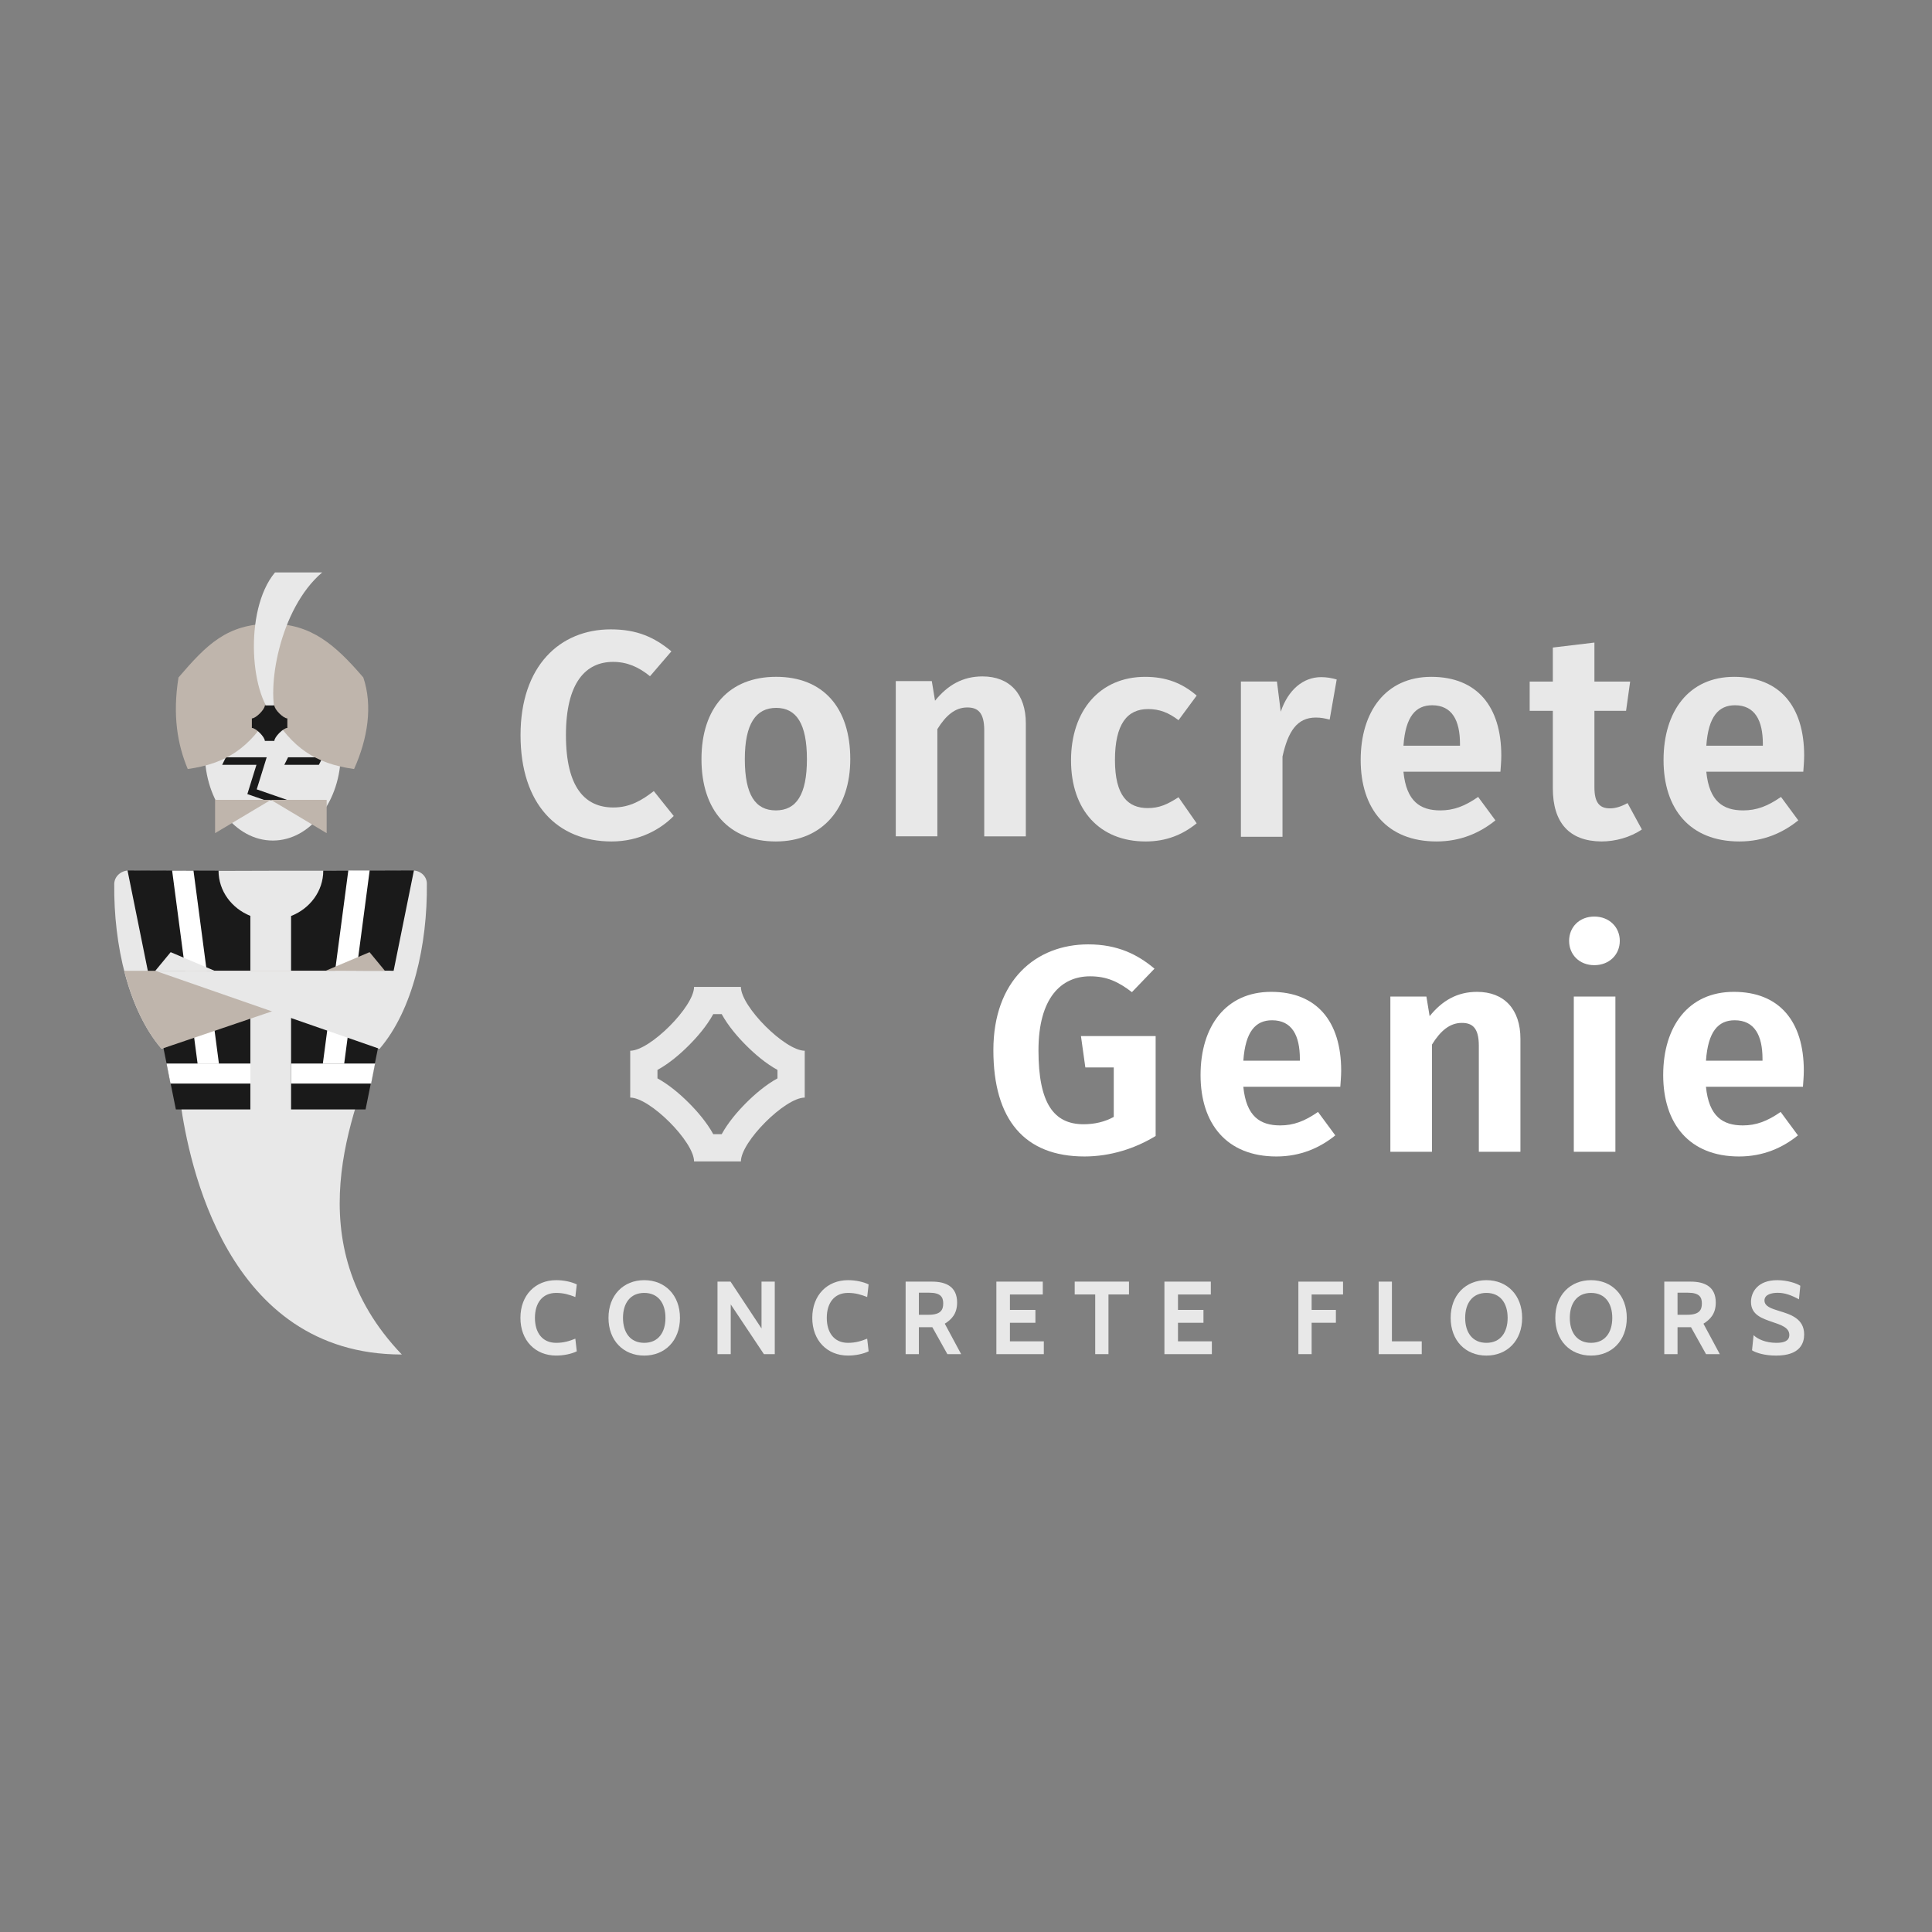 <?xml version="1.0" encoding="UTF-8"?><svg id="Layer_1" xmlns="http://www.w3.org/2000/svg" viewBox="0 0 1000 1000"><rect x="0" y="0" width="1000" height="1000" fill="#808080" stroke="none"/><defs><style>.cls-1{fill:#fff;}.cls-2{fill:#e8e8e8;}.cls-3{fill:#1a1a1a;}.cls-4{fill:#bfb5ac;}</style></defs><g><path class="cls-2" d="M269.37,682.13c0-11.8,7.78-19.52,18.5-19.52,3.91,0,7.94,.86,10.67,2.2l-.75,6.54c-3.11-1.23-6.01-2.14-9.92-2.14-7.29,0-10.99,5.42-10.99,12.92s3.7,12.92,10.99,12.92c3.91,0,6.81-.91,9.92-2.15l.75,6.54c-2.73,1.34-6.76,2.2-10.67,2.2-10.72,0-18.5-7.72-18.5-19.52Z"/><path class="cls-2" d="M314.95,682.13c0-11.8,7.78-19.52,18.5-19.52s18.5,7.72,18.5,19.52-7.78,19.52-18.5,19.52-18.5-7.72-18.5-19.52Zm7.51,0c0,7.51,3.7,12.92,10.99,12.92s10.99-5.42,10.99-12.92-3.7-12.92-10.99-12.92-10.99,5.42-10.99,12.92Z"/><path class="cls-2" d="M395.39,700.9l-17.16-25.74v25.74h-6.86v-37.53h6.76l16.03,24.24v-24.24h6.86v37.53h-5.63Z"/><path class="cls-2" d="M420.43,682.13c0-11.8,7.78-19.52,18.5-19.52,3.91,0,7.94,.86,10.67,2.2l-.75,6.54c-3.11-1.23-6.01-2.14-9.92-2.14-7.29,0-10.99,5.42-10.99,12.92s3.7,12.92,10.99,12.92c3.91,0,6.81-.91,9.92-2.15l.75,6.54c-2.73,1.34-6.76,2.2-10.67,2.2-10.72,0-18.5-7.72-18.5-19.52Z"/><path class="cls-2" d="M490.36,700.9l-7.78-13.94h-6.97v13.94h-6.86v-37.53h13.73c7.24,0,12.92,2.68,12.92,10.83,0,5.79-2.84,8.74-6.38,10.94l8.47,15.77h-7.13Zm-14.75-31.8v11.42h5.04c6.22,0,7.56-2.47,7.56-5.84s-1.39-5.58-7.29-5.58h-5.31Z"/><path class="cls-2" d="M515.72,700.9v-37.53h24.02v6.65h-17v7.99h13.19v6.65h-13.19v9.6h17.54v6.65h-24.56Z"/><path class="cls-2" d="M573.74,670.01v30.89h-6.86v-30.89h-10.62v-6.65h28.1v6.65h-10.62Z"/><path class="cls-2" d="M602.7,700.9v-37.53h24.02v6.65h-17v7.99h13.19v6.65h-13.19v9.6h17.54v6.65h-24.56Z"/><path class="cls-2" d="M678.9,670.01v7.99h12.55v6.65h-12.55v16.25h-6.86v-37.53h23.11v6.65h-16.25Z"/><path class="cls-2" d="M713.59,700.9v-37.53h6.86v30.89h15.44v6.65h-22.31Z"/><path class="cls-2" d="M750.86,682.13c0-11.8,7.78-19.52,18.5-19.52s18.5,7.72,18.5,19.52-7.78,19.52-18.5,19.52-18.5-7.72-18.5-19.52Zm7.51,0c0,7.51,3.7,12.92,10.99,12.92s10.99-5.42,10.99-12.92-3.7-12.92-10.99-12.92-10.99,5.42-10.99,12.92Z"/><path class="cls-2" d="M805.02,682.13c0-11.8,7.78-19.52,18.5-19.52s18.5,7.72,18.5,19.52-7.78,19.52-18.5,19.52-18.5-7.72-18.5-19.52Zm7.51,0c0,7.51,3.7,12.92,10.99,12.92s10.99-5.42,10.99-12.92-3.7-12.92-10.99-12.92-10.99,5.42-10.99,12.92Z"/><path class="cls-2" d="M883.04,700.9l-7.78-13.94h-6.97v13.94h-6.86v-37.53h13.73c7.24,0,12.92,2.68,12.92,10.83,0,5.79-2.84,8.74-6.38,10.94l8.47,15.77h-7.13Zm-14.75-31.8v11.42h5.04c6.22,0,7.56-2.47,7.56-5.84s-1.39-5.58-7.29-5.58h-5.31Z"/><path class="cls-2" d="M906.85,698.91l.8-7.83c2.04,1.98,6.17,3.97,11.8,3.97,4.02,0,6.7-1.02,6.7-4.08,0-3.81-4.18-5.15-8.74-6.7-5.31-1.82-11.1-3.7-11.1-10.4,0-4.99,3.43-11.26,13.57-11.26,5.15,0,10.03,1.61,11.96,2.9l-.7,7.02c-4.02-2.2-7.4-3.38-10.99-3.38-2.9,0-6.86,.75-6.86,3.97,0,3,3.48,4.18,7.56,5.42,5.84,1.77,12.98,3.91,12.98,12.17,0,4.29-1.88,10.94-14.53,10.94-5.68,0-10.3-1.34-12.44-2.73Z"/></g><path class="cls-2" d="M373.55,524.91c3.37,6.14,8.26,11.81,12.67,16.21,4.41,4.41,10.08,9.31,16.21,12.67v4.37c-6.14,3.37-11.8,8.26-16.21,12.67-4.41,4.41-9.31,10.08-12.67,16.21h-4.37c-3.37-6.14-8.26-11.8-12.67-16.21-4.41-4.41-10.08-9.3-16.21-12.67v-4.37c6.14-3.37,11.81-8.26,16.21-12.67,4.41-4.41,9.31-10.08,12.67-16.21h4.37m9.94-14.09h-24.25c0,10.19-22.85,33.04-33.04,33.04v24.25c10.19,0,33.04,22.85,33.04,33.04h24.25c0-10.19,22.85-33.04,33.04-33.04v-24.25c-10.19,0-33.04-22.85-33.04-33.04h0Z"/><g><path class="cls-2" d="M347.51,337.13l-11.07,12.89c-5.91-4.85-11.98-7.43-19.1-7.43-14.1,0-24.41,10.61-24.41,37.91s10.01,37.45,24.56,37.45c8.64,0,14.86-3.79,20.92-8.49l10.31,12.89c-6.67,6.82-17.74,13.19-32.14,13.19-28.05,0-47.15-19.26-47.15-55.04s20.32-54.74,46.7-54.74c13.64,0,22.59,4.09,31.39,11.37Z"/><path class="cls-2" d="M440.1,392.93c0,25.47-14.4,42.61-38.51,42.61s-38.51-15.92-38.51-42.61,14.4-42.61,38.66-42.61,38.36,15.92,38.36,42.61Zm-54.58,0c0,18.5,5.46,26.53,16.07,26.53s16.07-8.19,16.07-26.53-5.46-26.53-15.92-26.53-16.22,8.19-16.22,26.53Z"/><path class="cls-2" d="M530.97,374.37v58.53h-21.53v-54.89c0-9.25-3.34-11.83-8.79-11.83-6.22,0-11.07,4.09-15.47,11.22v55.49h-21.53v-80.36h18.65l1.67,10.16c6.52-8.04,14.25-12.58,24.56-12.58,14.1,0,22.44,9.1,22.44,24.26Z"/><path class="cls-2" d="M619.4,360.03l-9.4,12.74c-5.15-3.94-9.86-5.76-15.77-5.76-10.77,0-17.13,7.73-17.13,26.38s6.82,24.87,16.98,24.87c5.91,0,10.01-1.82,15.92-5.61l9.4,13.49c-7.28,5.91-15.77,9.4-26.38,9.4-23.96,0-38.66-16.37-38.66-42s14.86-43.21,38.36-43.21c10.77,0,19.1,3.18,26.69,9.7Z"/><path class="cls-2" d="M691.87,351.69l-3.64,20.77c-2.43-.61-4.4-1.06-7.13-1.06-9.86,0-14.4,7.28-17.28,20.17v41.54h-21.53v-80.36h18.65l1.97,15.62c3.79-11.22,11.52-17.89,20.92-17.89,2.88,0,5.31,.45,8.04,1.21Z"/><path class="cls-2" d="M776.61,399.45h-50.19c1.52,15.47,8.79,20.01,19.1,20.01,6.82,0,12.59-2.12,19.56-6.97l8.95,12.13c-7.88,6.37-17.89,10.92-30.47,10.92-25.78,0-39.27-16.98-39.27-42.15s13.04-43.06,36.54-43.06,36.24,15.16,36.24,40.79c0,2.73-.3,6.06-.45,8.34Zm-20.92-14.4c0-12.13-4.09-20.01-14.4-20.01-8.49,0-13.8,5.76-14.86,20.92h29.26v-.91Z"/><path class="cls-2" d="M849.83,429.32c-5.91,4.09-13.8,6.22-20.92,6.22-16.68-.15-25.17-9.7-25.17-27.59v-40.03h-11.98v-15.16h11.98v-17.59l21.53-2.58v20.17h18.5l-2.12,15.16h-16.38v39.57c0,7.88,2.58,10.92,8.04,10.92,2.88,0,5.76-.91,9.1-2.73l7.43,13.65Z"/><path class="cls-2" d="M933.37,399.45h-50.19c1.52,15.47,8.79,20.01,19.1,20.01,6.82,0,12.59-2.12,19.56-6.97l8.95,12.13c-7.88,6.37-17.89,10.92-30.47,10.92-25.78,0-39.27-16.98-39.27-42.15s13.04-43.06,36.54-43.06,36.24,15.16,36.24,40.79c0,2.73-.3,6.06-.45,8.34Zm-20.92-14.4c0-12.13-4.09-20.01-14.4-20.01-8.49,0-13.8,5.76-14.86,20.92h29.26v-.91Z"/></g><g><path class="cls-1" d="M597.55,501.4l-11.67,12.13c-7.13-5.46-13.04-8.19-21.68-8.19-14.86,0-26.69,11.07-26.69,38.36s7.88,38.21,23.35,38.21c5.61,0,10.92-1.21,15.62-3.79v-25.62h-14.71l-2.27-16.22h38.66v51.7c-10.61,6.52-23.5,10.61-36.84,10.61-30.93,0-47.15-18.95-47.15-55.04s21.98-54.74,49.13-54.74c15.01,0,25.47,5.16,34.27,12.58Z"/><path class="cls-1" d="M693.73,562.5h-50.19c1.52,15.47,8.79,20.01,19.1,20.01,6.82,0,12.59-2.12,19.56-6.97l8.95,12.13c-7.88,6.37-17.89,10.92-30.47,10.92-25.78,0-39.27-16.98-39.27-42.15s13.04-43.06,36.54-43.06,36.24,15.16,36.24,40.79c0,2.73-.3,6.06-.45,8.34Zm-20.92-14.4c0-12.13-4.09-20.01-14.4-20.01-8.49,0-13.8,5.76-14.86,20.92h29.26v-.91Z"/><path class="cls-1" d="M786.97,537.64v58.53h-21.53v-54.89c0-9.25-3.34-11.83-8.79-11.83-6.22,0-11.07,4.09-15.47,11.22v55.49h-21.53v-80.36h18.65l1.67,10.16c6.52-8.04,14.25-12.58,24.56-12.58,14.1,0,22.44,9.1,22.44,24.26Z"/><path class="cls-1" d="M838.4,486.99c0,7.13-5.46,12.58-13.19,12.58s-13.04-5.46-13.04-12.58,5.31-12.58,13.04-12.58,13.19,5.46,13.19,12.58Zm-2.27,109.17h-21.53v-80.36h21.53v80.36Z"/><path class="cls-1" d="M933.19,562.5h-50.19c1.52,15.47,8.79,20.01,19.1,20.01,6.82,0,12.59-2.12,19.56-6.97l8.95,12.13c-7.88,6.37-17.89,10.92-30.47,10.92-25.78,0-39.27-16.98-39.27-42.15s13.04-43.06,36.54-43.06,36.24,15.16,36.24,40.79c0,2.73-.3,6.06-.45,8.34Zm-20.92-14.4c0-12.13-4.09-20.01-14.4-20.01-8.49,0-13.8,5.76-14.86,20.92h29.26v-.91Z"/></g><g><g><path class="cls-2" d="M207.98,701.09c-91.27,0-110.33-100.54-114.46-129.66-4.3-30.34-21.92-70.24-26.91-120.54,46.37,0,104.65-.51,148.27,0-3.82,42.68-10.86,65.63-19.35,89.43-12.52,35.12-43.04,102.82,12.45,160.77Z"/><path class="cls-2" d="M83.62,542.87l7.32-2.59-2.22-89.53-21.92-.21c-4.18,0-7.63,3.11-7.67,7.04-.32,31.66,7.35,65.33,24.49,85.29Z"/><path class="cls-2" d="M196.45,542.87l-7.32-2.59,2.22-89.54,22.27-.18c4,0,7.27,2.96,7.32,6.71,.37,31.75-7.29,65.59-24.49,85.61Z"/><path class="cls-3" d="M113.12,450.66l-47.12-.15,25.03,123.73h38.56v-100.18c-9.68-3.88-16.47-12.89-16.47-23.39Z"/><path class="cls-3" d="M167.32,450.66c0,10.57-6.88,19.63-16.66,23.46v100.11h38.56l25.03-123.73-46.94,.15Z"/><g><polygon class="cls-1" points="167.11 550.48 180.29 450.52 191.34 450.52 178.16 550.48 167.11 550.48"/><polygon class="cls-1" points="113.33 550.6 100.15 450.64 89.09 450.6 102.28 550.6 113.33 550.6"/><polygon class="cls-1" points="129.61 560.85 88.24 560.85 86.19 550.48 129.61 550.48 129.61 560.85"/><polygon class="cls-1" points="150.66 560.85 192.1 560.85 194.14 550.48 150.66 550.48 150.66 560.85"/></g><path class="cls-4" d="M64.26,502.48c4.19,15.97,10.27,29.84,19.35,40.39l119.05-40.4H64.26Z"/><polygon class="cls-2" points="213 502.48 196.45 542.87 80.36 502.47 213 502.48"/><polygon class="cls-2" points="80.36 502.5 88.34 492.84 110.93 502.41 80.36 502.5"/><polygon class="cls-4" points="199.25 502.5 191.28 492.84 168.69 502.41 199.25 502.5"/></g><g><ellipse class="cls-2" cx="141.21" cy="389.64" rx="35.2" ry="45.43"/><g><polygon class="cls-3" points="136.82 414.07 128.03 411.02 132.74 395.87 114.99 395.87 116.93 391.97 138.04 391.97 132.88 408.57 149.99 414.51 136.82 414.07"/><polygon class="cls-3" points="165.05 395.87 147.16 395.87 149.11 391.97 167.03 391.97 165.05 395.87"/></g><path class="cls-4" d="M140.22,322.85c-22.8,.02-33.35,10.94-47.83,27.81-3.15,19.54-.53,34.67,4.79,47.39,20.26-2.86,31.98-11.03,43.04-29.23,11.06,18.2,22.78,26.37,43.04,29.23,7.1-15.74,9.73-32.72,4.79-47.39-14.48-16.87-26.98-27.83-47.83-27.81Z"/><path class="cls-2" d="M143.36,372.13c-13.84-9.63-17.49-56.12-1.03-75.83h24.42c-22.16,18.83-29.19,60.69-23.39,75.83Z"/><path class="cls-3" d="M142.01,365.13h-4.93c0,2.07-4.65,6.72-6.72,6.72v4.93c2.07,0,6.72,4.65,6.72,6.72h4.93c0-2.07,4.65-6.72,6.72-6.72v-4.93c-2.07,0-6.72-4.65-6.72-6.72Z"/><polygon class="cls-4" points="169.08 431.24 140.21 414 111.33 431.24 111.33 414 169.08 414 169.08 431.24"/></g></g></svg>